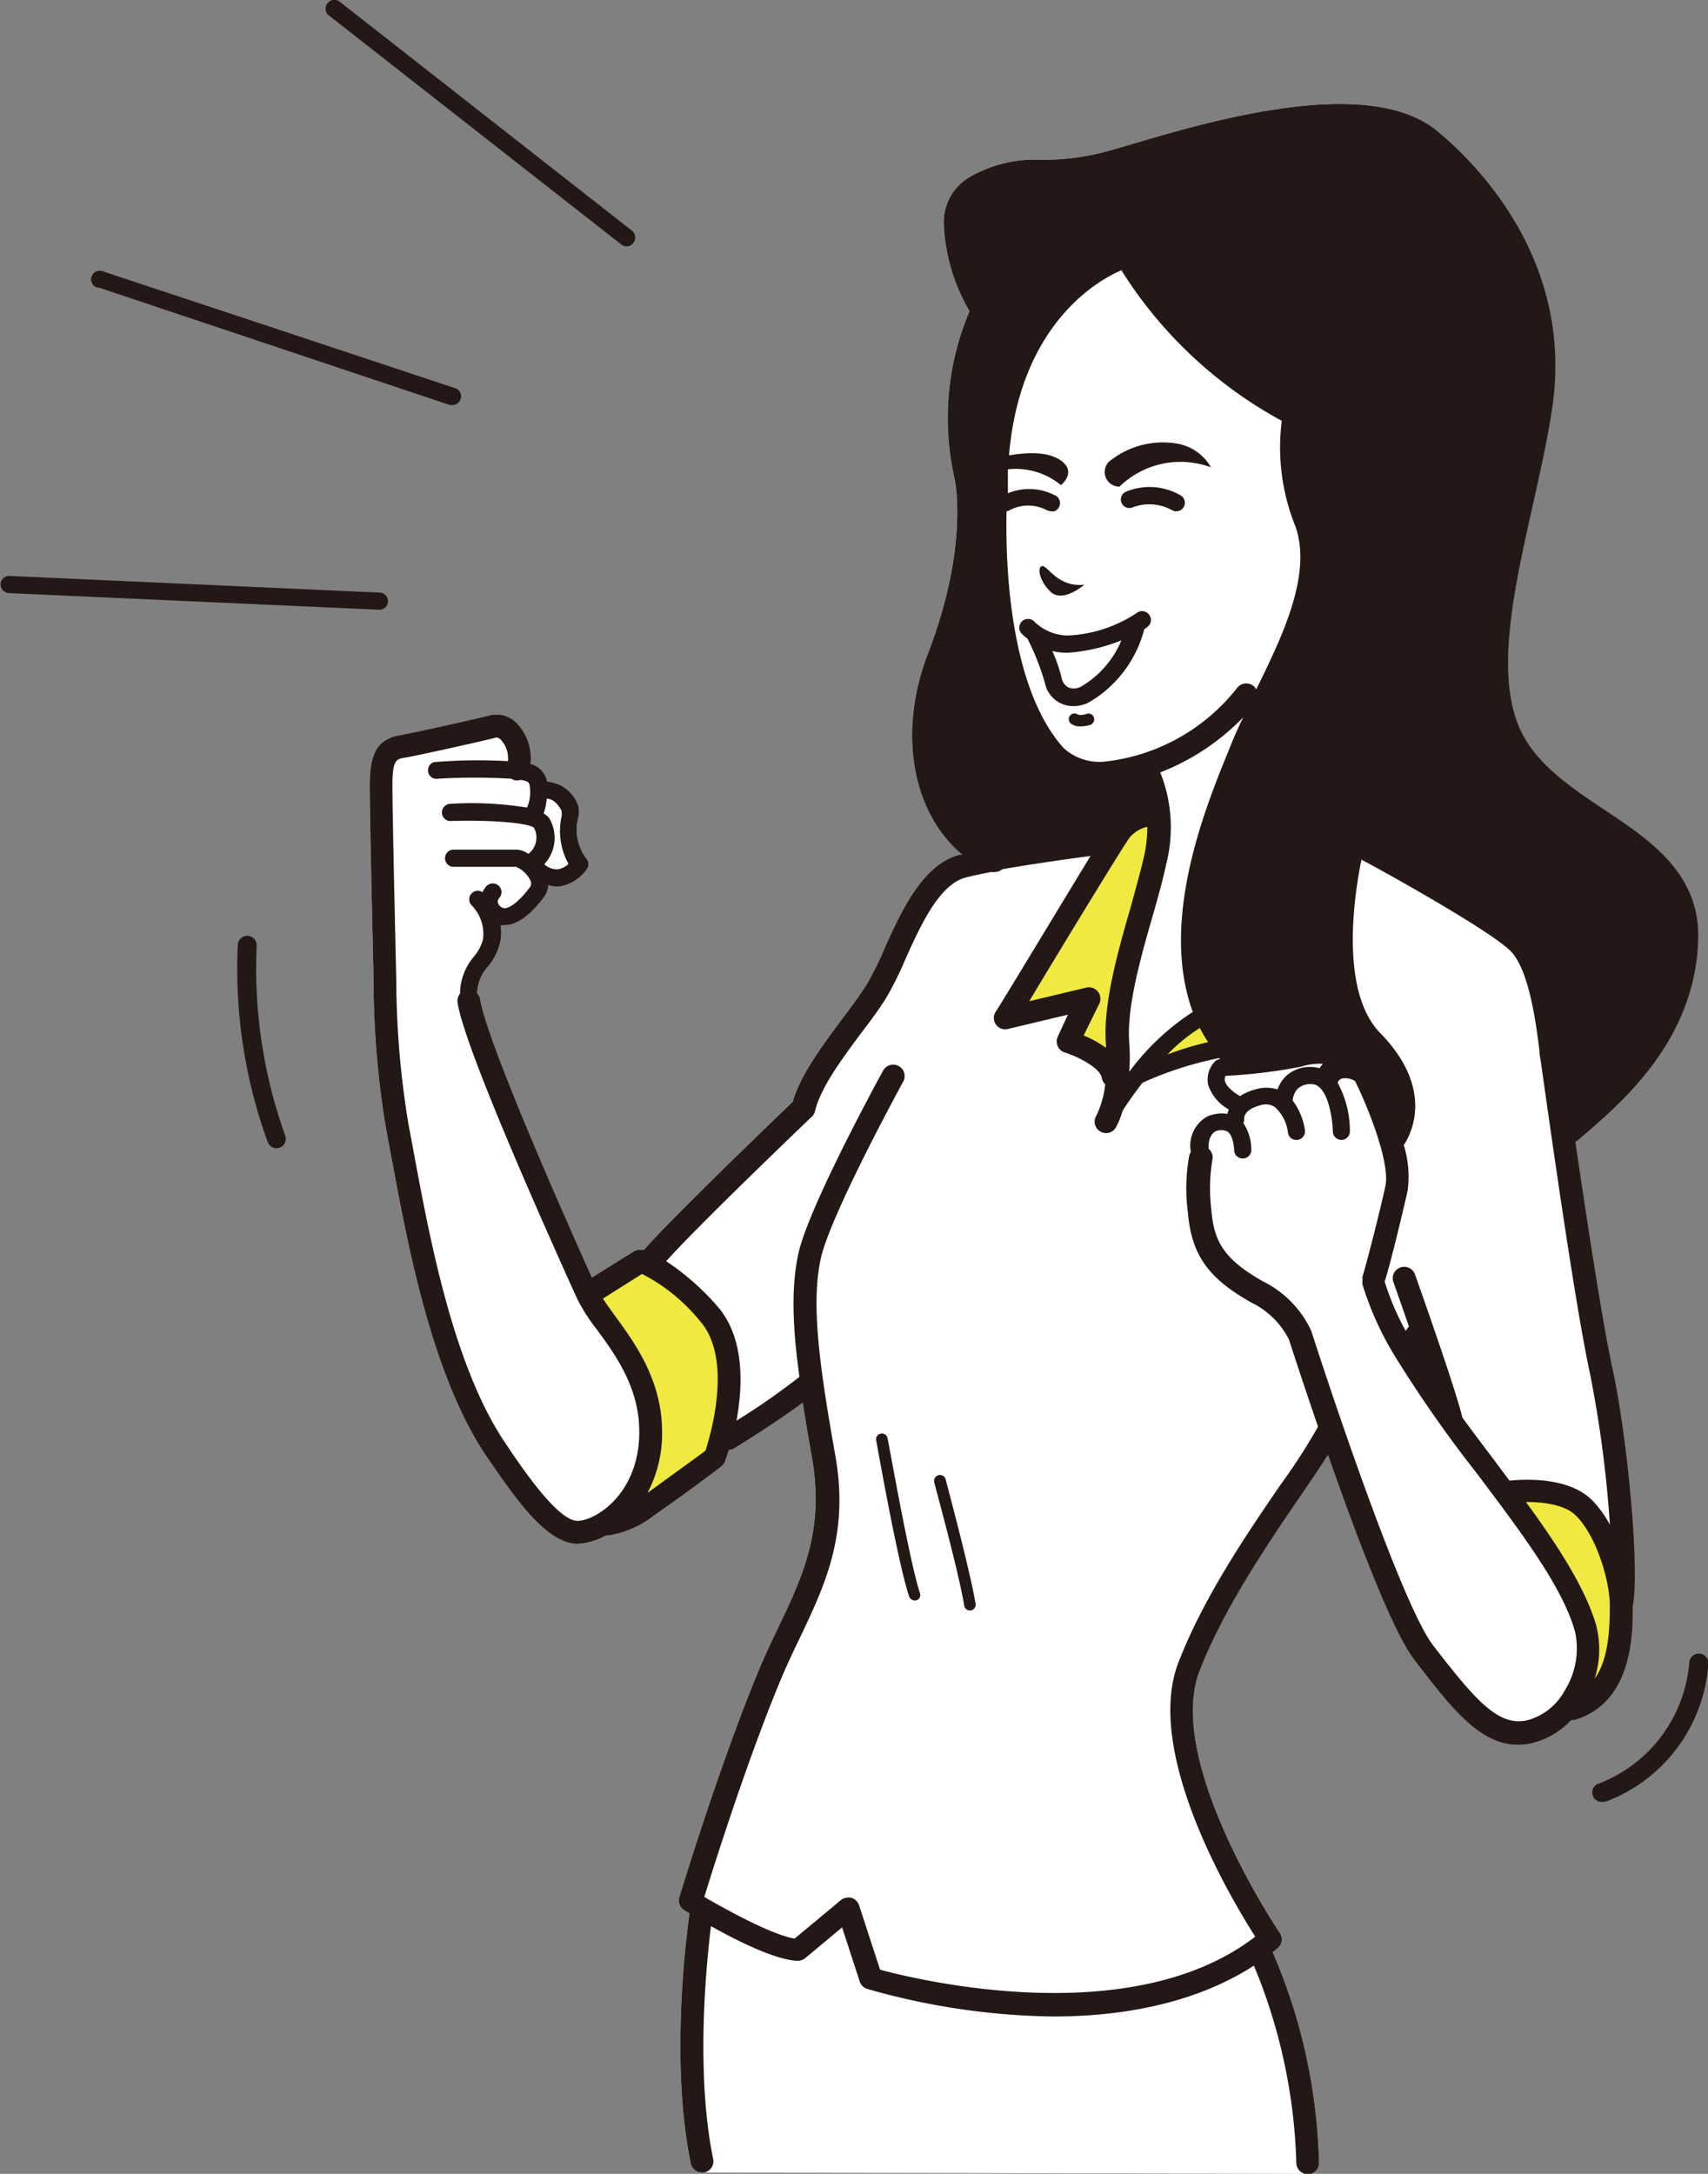 <svg xmlns="http://www.w3.org/2000/svg" viewBox="0 0 138.45 176.15"><rect x="0" y="0" width="138.45" height="176.15" fill="#808080" stroke="none"/><defs><style>.cls-1{fill:#fff;}.cls-2{fill:#f0ea40;}.cls-3{fill:#231815;}</style></defs><g id="レイヤー_2" data-name="レイヤー 2"><g id="レイヤー_1-2" data-name="レイヤー 1"><path class="cls-1" d="M106,176.15h0a.91.91,0,0,0,.9-1,45.57,45.57,0,0,0-3.75-17l.41-.33a.94.94,0,0,0,.17-1.23c-.1-.14-9.32-13.85-6.52-21.19,1.93-5,5.47-10.22,8.05-14,.94-1.37,1.75-2.55,2.37-3.55,2.27,6.5,5.23,14.34,7,16.61,3,3.93,5.33,6.89,8.39,6.89a4.93,4.93,0,0,0,1.18-.14,6.44,6.44,0,0,0,3.15-1.86l.24,0c4.75-1.33,4.74-7,4.74-9.1v-.07c.59-3-.44-13.79-1.65-19.31-.64-2.94-1.64-9.09-3-18.33a.91.91,0,0,0,.24-.16l.55-.47c3.13-2.7,8.94-7.72,9.17-15.77.15-5.31-3.81-8-7.65-10.54-2.52-1.69-5.13-3.44-6.5-5.92-2.46-4.44-.84-11.68.73-18.69.59-2.62,1.2-5.35,1.58-7.88,1.77-11.8-5.89-19.62-9.26-22.43C111,6,98.24,9.75,91.41,11.78l-1.13.33a20,20,0,0,1-5.89.84,10.5,10.5,0,0,0-5.89,1.46,4.22,4.22,0,0,0-2,3.69,15.18,15.18,0,0,0,2.09,7.12,22.12,22.12,0,0,0-1.2,13.62h0v0c0,.05,1.2,5.37-2.18,14.15C72.72,59.45,74,65.93,78,69.26l-.22,0c-3,.78-4.72,4.57-6.09,7.61a25.12,25.12,0,0,1-1.43,2.89c-.53.85-1.24,1.81-2,2.81-1.66,2.24-3.38,4.54-4,6.71-1.44,1.38-9.91,9.52-12.06,12l-.17,0a1,1,0,0,0-.66.13l-3.39,2.11C40.58,87,39.12,82.28,38.93,81a.88.88,0,0,0-.25-.5,3.28,3.28,0,0,1,.84-2.13,4.88,4.88,0,0,0,1-1.9,3.66,3.66,0,0,0,.06-1.5,1.12,1.12,0,0,0,.32,0c1,0,2.07-.78,3.17-2.24a1.89,1.89,0,0,0,.38-1,2.24,2.24,0,0,0,1.06.08,3.41,3.41,0,0,0,2.08-1.4.71.71,0,0,0-.07-.85,3.89,3.89,0,0,1-.66-3.25,1.91,1.91,0,0,0,0-1.06,2.88,2.88,0,0,0-2.5-1.91,1.88,1.88,0,0,0-.14-.42,1.82,1.82,0,0,0-1.15-1l-.07,0a4.05,4.05,0,0,0-1-3.2,2.28,2.28,0,0,0-2.24-.77c-1.2.31-6.19,1.42-7.28,1.61-1.85.32-2.51,1.39-2.51,4.08s.3,15.14.31,15.76A73,73,0,0,0,31.3,91.51c.15.79.31,1.67.49,2.6,1.3,7,3.28,17.58,7.77,24.09l.35.5c2.22,3.24,4.57,6.4,6.91,6.4h0a5.26,5.26,0,0,0,2.3-.68l.2,0h0a7.82,7.82,0,0,0,3.67-1.6c2.49-1.72,5.46-3.94,5.48-4a.91.91,0,0,0,.32-.43c0-.06.14-.39.29-.9a1,1,0,0,0,.46-.14c.43-.26,3.6-2.23,5.53-3.69.21,1.37.46,2.85.75,4.46,1,5.83-.69,9.47-2.7,13.69-.56,1.16-1.13,2.37-1.67,3.67-3.24,7.83-6.36,18.19-6.4,18.3a.93.93,0,0,0,.4,1l.44.27c-.36,2.57-1.52,12.34.1,20.25a.92.92,0,0,0,.91.74.65.65,0,0,0,.19,0Z"/><path class="cls-2" d="M47.53,104.91s3.88,3.81,4.38,7.31.83,9-2.86,11.33l9-5.09s2.41-6.81,0-10.63A16.77,16.77,0,0,0,52,102.24Z"/><path class="cls-2" d="M91,67.31,81.56,82.83l6.13-1.9L86.63,84l3.77,3s-.51-5.91.64-8.9,3.49-9.42,2.79-12.28Z"/><polygon class="cls-2" points="97.21 82.33 92.94 86.46 99.56 84.93 97.21 82.33"/><path class="cls-2" d="M122.2,121.38c.32-.12,4.42-.5,6.37.83s2.73,6.17,2.79,6.42-.89,7.13-.89,7.13l-2.6,2s1.59-4.43.06-7.24S122.2,121.38,122.2,121.38Z"/><path class="cls-3" d="M90.75,39.43a7.09,7.09,0,0,1,7.41-1.56,3.91,3.91,0,0,0-2.85-1.94,6.89,6.89,0,0,0-5.4,1.47A1.18,1.18,0,0,0,90.75,39.43Z"/><path class="cls-3" d="M95.66,40.12a5,5,0,0,0-4.43-.26.69.69,0,0,0,.64,1.23,3.81,3.81,0,0,1,3.17.27.7.7,0,0,0,.31.07.68.68,0,0,0,.62-.38A.69.69,0,0,0,95.66,40.12Z"/><path class="cls-3" d="M85.21,48c1,.85,2.69-.62,2.69-.62-2.16.23-2.93-1.51-3.4-1.51S84.23,47.12,85.21,48Z"/><path class="cls-3" d="M88.14,57.83c-.51.17-.74.09-.77.07a.47.47,0,0,0-.63.08.46.46,0,0,0,.06.65,1.18,1.18,0,0,0,.79.23,2.6,2.6,0,0,0,.83-.14.47.47,0,0,0-.28-.89Z"/><path class="cls-3" d="M88.29,56.9A9.64,9.64,0,0,0,92.75,51l.27-.21a.69.69,0,0,0,.11-1,.7.7,0,0,0-1-.11,11,11,0,0,1-5.61,1.82,4,4,0,0,1-2.69-1.14.7.7,0,1,0-1,1,5.28,5.28,0,0,0,.46.4,20.34,20.34,0,0,1,1.4,3.54A2.36,2.36,0,0,0,86,57a2.4,2.4,0,0,0,1,.22A2.74,2.74,0,0,0,88.29,56.9ZM86.07,55a12.27,12.27,0,0,0-.77-2.25,4.52,4.52,0,0,0,1.12.14h.18a14.19,14.19,0,0,0,4.3-1,7.81,7.81,0,0,1-3.26,3.74,1.17,1.17,0,0,1-1,.09A1.06,1.06,0,0,1,86.07,55Z"/><path class="cls-3" d="M76.06,119.54a.48.48,0,0,0-.33.57c0,.08,2,7.32,2.43,10a.47.47,0,0,0,.46.39h.08a.48.48,0,0,0,.38-.54c-.46-2.77-2.37-9.84-2.44-10.14A.48.48,0,0,0,76.06,119.54Z"/><path class="cls-3" d="M71.94,116.55a.45.45,0,0,0-.54-.38.46.46,0,0,0-.38.53c.08.41,1.74,9.86,2.67,12.66a.47.47,0,0,0,.44.32l.15,0a.45.45,0,0,0,.29-.58C73.67,126.33,72,116.64,71.94,116.55Z"/><path class="cls-3" d="M7.94,23.28l28.53,9.54a.83.83,0,0,0,.22,0,.7.7,0,0,0,.22-1.36L8.38,22a.7.7,0,1,0-.44,1.32Z"/><path class="cls-3" d="M132.35,130.24v-.07c.59-3-.44-13.79-1.65-19.31-.64-2.94-1.64-9.09-3-18.33a.91.91,0,0,0,.24-.16l.55-.47c3.13-2.7,8.94-7.72,9.17-15.77.15-5.31-3.81-8-7.65-10.54-2.52-1.69-5.13-3.44-6.5-5.92-2.46-4.44-.84-11.68.73-18.69.59-2.62,1.2-5.35,1.58-7.88,1.77-11.8-5.89-19.62-9.26-22.43C111,6,98.24,9.75,91.41,11.78l-1.13.33a20,20,0,0,1-5.89.84,10.5,10.5,0,0,0-5.89,1.46,4.22,4.22,0,0,0-2,3.69,15.18,15.18,0,0,0,2.09,7.12,22.12,22.12,0,0,0-1.2,13.62h0v0c0,.05,1.2,5.37-2.18,14.15C72.72,59.45,74,65.93,78,69.26l-.22,0c-3,.78-4.72,4.57-6.09,7.61a25.12,25.12,0,0,1-1.43,2.89c-.53.85-1.24,1.81-2,2.81-1.66,2.24-3.38,4.54-4,6.71-1.44,1.38-9.91,9.52-12.06,12l-.17,0a1,1,0,0,0-.66.13l-3.39,2.11C40.58,87,39.12,82.28,38.93,81a.88.88,0,0,0-.25-.5,3.28,3.28,0,0,1,.84-2.13,4.88,4.88,0,0,0,1-1.9,3.66,3.66,0,0,0,.06-1.5,1.12,1.12,0,0,0,.32,0c1,0,2.07-.78,3.17-2.24a1.89,1.89,0,0,0,.38-1,2.24,2.24,0,0,0,1.06.08,3.41,3.41,0,0,0,2.08-1.4.71.71,0,0,0-.07-.85,3.89,3.89,0,0,1-.66-3.25,1.91,1.91,0,0,0,0-1.06,2.88,2.88,0,0,0-2.5-1.91,1.88,1.88,0,0,0-.14-.42,1.82,1.82,0,0,0-1.15-1l-.07,0a4.05,4.05,0,0,0-1-3.2,2.28,2.28,0,0,0-2.24-.77c-1.2.31-6.19,1.42-7.28,1.61-1.85.32-2.51,1.39-2.51,4.08s.3,15.14.31,15.76A73,73,0,0,0,31.3,91.51c.15.79.31,1.67.49,2.6,1.3,7,3.28,17.58,7.77,24.09l.35.5c2.22,3.24,4.57,6.4,6.91,6.4h0a5.26,5.26,0,0,0,2.3-.68l.2,0h0a7.82,7.82,0,0,0,3.67-1.6c2.49-1.72,5.46-3.94,5.48-4a.91.91,0,0,0,.32-.43c0-.06.14-.39.29-.9a1,1,0,0,0,.46-.14c.43-.26,3.6-2.23,5.53-3.69.21,1.37.46,2.85.75,4.46,1,5.83-.69,9.47-2.7,13.69-.56,1.16-1.13,2.37-1.67,3.67-3.24,7.83-6.36,18.19-6.4,18.3a.93.93,0,0,0,.4,1l.44.27c-.36,2.57-1.52,12.34.1,20.25a.92.92,0,0,0,.91.74.65.65,0,0,0,.19,0,.92.92,0,0,0,.72-1.09c-1.42-6.91-.58-15.58-.18-18.87,2.11,1.18,5.2,2.73,7,2.81a1,1,0,0,0,.63-.21l3-2.5,1.43,4.39a.93.93,0,0,0,.62.6A57,57,0,0,0,85.4,163.4c5.43,0,11.4-1,16.24-4.12a44.78,44.78,0,0,1,3.44,16,.93.93,0,0,0,.93.9h0a.91.91,0,0,0,.9-1,45.57,45.57,0,0,0-3.75-17l.41-.33a.94.94,0,0,0,.17-1.23c-.1-.14-9.32-13.85-6.52-21.19,1.93-5,5.47-10.22,8.05-14,.94-1.37,1.75-2.55,2.37-3.55,2.27,6.5,5.23,14.34,7,16.61,3,3.93,5.33,6.89,8.39,6.89a4.93,4.93,0,0,0,1.18-.14,6.44,6.44,0,0,0,3.15-1.86l.24,0C132.36,138,132.35,132.36,132.35,130.24Zm-88-65.52c.27,0,.77.19,1.18,1,0,.09,0,.26,0,.4A5.5,5.5,0,0,0,46.08,70a1.55,1.55,0,0,1-.81.43,1.44,1.44,0,0,1-1.15-.4l0,0a3.14,3.14,0,0,0,.48-3.59,1.26,1.26,0,0,0-.53-.52A5.6,5.6,0,0,0,44.32,64.72Zm66,4.93c3.72,2,10.85,6.08,12.14,7.46,1.44,1.53,2,5.62,2.3,8.06,0,.35.09.67.13,1l.14,1c.66,4.64,2.65,18.77,3.82,24.11a95.78,95.78,0,0,1,1.62,12.28,8.64,8.64,0,0,0-1.45-2c-1.85-1.85-5.32-1.72-6.69-1.58l-1.25-1.67c-.86-1.14-1.73-2.29-2.57-3.44-.54-2.32-3.72-11.26-3.86-11.65a.93.93,0,0,0-1.75.62c.31.87.78,2.2,1.28,3.66a1.07,1.07,0,0,0-.14.16l-.12.19a21.13,21.13,0,0,1-1.71-4c.57-1.75,1.75-6.86,1.86-7.35a8.62,8.62,0,0,0-.31-3.71c.54-.81,2.57-4.49-1.91-9.08C108.59,80.33,109.76,72.59,110.36,69.65Zm-3.11,16.56a2,2,0,0,0-.28.35,2.28,2.28,0,0,0-.66-.1,2.81,2.81,0,0,0-2.14.82,2.74,2.74,0,0,0-.6,1,3,3,0,0,0-1.81,0,4.28,4.28,0,0,0-1.23.54c-.38-.21-1.11-.72-1.23-1.23a.6.6,0,0,1,.06-.41,43.6,43.6,0,0,0,6.14-.75A4.64,4.64,0,0,1,107.25,86.21ZM96.69,82a19.69,19.69,0,0,0-5.15,4.85,16.43,16.43,0,0,0,0-2.3c-.24-2.9.93-7,2-10.69.39-1.38.75-2.68,1-3.87a12,12,0,0,0-.49-7.4,18.88,18.88,0,0,0,6.72-4.46c-.37.77-.71,1.52-1,2.25l-.18.45C97.61,65.64,94,74.72,96.69,82Zm1.22,2.45a24.75,24.75,0,0,0-3.28,1,13.92,13.92,0,0,1,2.63-2.15A11.19,11.19,0,0,0,97.91,84.42Zm-8.26.26a1.34,1.34,0,0,0,0,.2,8.37,8.37,0,0,0-1.81-1l1.26-2.56a.91.91,0,0,0-.11-1,.91.91,0,0,0-.94-.32l-4.62,1.1C86.51,76,91,68.64,91.58,67.85A2.66,2.66,0,0,1,93,67a10.94,10.94,0,0,1-.3,2.55c-.27,1.15-.64,2.44-1,3.8C90.6,77.13,89.38,81.44,89.65,84.68ZM81.59,41.43a.76.76,0,0,0,.2-.06,3.2,3.2,0,0,1,3-.06,1,1,0,0,0,.43.12.63.63,0,0,0,.23,0,.7.7,0,0,0,.44-.88.69.69,0,0,0-.46-.45h0a4.48,4.48,0,0,0-3.73-.13,1.19,1.19,0,0,1,0-.15V39.7c0-.58,0-1.13,0-1.67A5.77,5.77,0,0,1,86,39.31s1.27-1,.08-1.93-3.24-.65-4.29-.48c.94-11.07,7.73-14.42,9.11-15a35.12,35.12,0,0,0,13,12.2A17.09,17.09,0,0,0,105,42.64c1.37,3.87-1,8.82-3.17,13.22a.88.88,0,0,0-.27-.31.94.94,0,0,0-1.3.22A15.84,15.84,0,0,1,89.67,61.7a4.29,4.29,0,0,1-3.46-1.09C81.75,55.64,81.5,45.41,81.59,41.43ZM46.82,123.24h0c-1.55,0-4.23-3.92-5.38-5.59l-.34-.51c-4.28-6.18-6.21-16.52-7.49-23.37-.17-.94-.34-1.82-.49-2.62a72.94,72.94,0,0,1-1-11.77h0c0-.13-.31-13.14-.31-15.73,0-2.08.31-2.14,1-2.25,1.14-.2,6.16-1.31,7.43-1.64,0,0,.22,0,.41.25a2.14,2.14,0,0,1,.52,1.67,42.36,42.36,0,0,0-6,.08.69.69,0,0,0-.44.88.68.68,0,0,0,.78.46,50.82,50.82,0,0,1,5.93,0l.2.1a1,1,0,0,0,.56,0,2.09,2.09,0,0,1,.41.09.44.44,0,0,1,.3.24,3.17,3.17,0,0,1-.19,1.91,28,28,0,0,0-6.28-.3.7.7,0,0,0,0,1.39c2.87-.1,6.26.1,6.84.54a1.67,1.67,0,0,1-.45,2.12,1.92,1.92,0,0,0-.87-.34c-.63,0-4.8,0-5.27,0a.7.7,0,0,0,0,1.39h0c1.27,0,4.68,0,5.14,0A2.27,2.27,0,0,1,43,71.36a.51.51,0,0,1-.06.55c-1,1.35-1.81,1.75-2.11,1.68a.67.67,0,0,1-.46-.4.41.41,0,0,1,.12-.44.72.72,0,0,0-.09-1,.71.71,0,0,0-1,.09,2.08,2.08,0,0,0-.29.46.67.67,0,0,0-.86.08.69.69,0,0,0,0,1,3.31,3.31,0,0,1,.9,2.75,3.62,3.62,0,0,1-.74,1.39,4.67,4.67,0,0,0-1.12,3,.91.91,0,0,0-.2.72c.47,3.13,5.44,14.59,9.53,23.64l.18.39a14.68,14.68,0,0,0,1.57,2.45c1.54,2.1,3.45,4.72,3.45,8.31C51.82,121.08,48.24,123.23,46.82,123.24Zm10.36-5.68c-.68.51-2.76,2-4.69,3.41a10.33,10.33,0,0,0,1.18-4.92c0-4.19-2.19-7.2-3.8-9.4-.38-.53-.72-1-1-1.42l3.17-2A14.6,14.6,0,0,1,56.7,107C59.44,110.05,57.61,116.24,57.18,117.56Zm46.58,2.81c-2.64,3.85-6.24,9.13-8.25,14.38-2.79,7.29,4.29,19.13,6.24,22.18-10,7.72-27.37,3.5-30.41,2.68l-1.7-5.21a.94.94,0,0,0-.62-.61,1,1,0,0,0-.86.18l-3.75,3.12c-1.73-.29-5-2.05-7-3.19l0,0-.32-.19c.75-2.43,3.4-10.85,6.13-17.45.52-1.25,1.08-2.43,1.63-3.57,2.05-4.32,4-8.4,2.85-14.81-1.35-7.57-1.94-12.35-1.17-15.89S73.18,87.7,73.24,87.6a.93.93,0,0,0-1.63-.89c-.25.45-6.06,11.06-6.89,14.86-.58,2.67-.5,5.76.08,10a56,56,0,0,1-5.1,3.55c.52-2.82.69-6.81-1.63-9.36A20.17,20.17,0,0,0,54,102.2c2.68-3,11.7-11.61,11.8-11.71a.9.9,0,0,0,.27-.46c.43-1.87,2.18-4.22,3.72-6.3.77-1,1.51-2,2.08-2.93a27.54,27.54,0,0,0,1.54-3.12c1.21-2.68,2.71-6,4.86-6.57.58-.15,1.29-.3,2.07-.45a1.06,1.06,0,0,0,.31,0,.91.91,0,0,0,.58-.22c2.43-.43,5.31-.83,7.17-1.08C85.75,73.7,81,81.59,80.7,82a.92.92,0,0,0,1,1.38l4.87-1.16L85.74,84a.94.94,0,0,0,0,.77.91.91,0,0,0,.58.52c1.18.37,2.88,1.29,3,2.07a.88.88,0,0,0,.27.5,7.65,7.65,0,0,1-.72,2.54.93.93,0,0,0,.3,1.28,1,1,0,0,0,.49.14.91.91,0,0,0,.78-.44A6.48,6.48,0,0,0,91,90c.4-.62.95-1.42,1.61-2.26a28.3,28.3,0,0,1,6.21-2l.07.09a.67.67,0,0,0-.47.25,2.12,2.12,0,0,0-.49,1.82,3.56,3.56,0,0,0,1.68,2,2.17,2.17,0,0,0-.12.36,3,3,0,0,0-1.61.2,2.7,2.7,0,0,0-1.35,2.88,1.23,1.23,0,0,0-.12.26,14.75,14.75,0,0,0-.12,4.66c.29,3.41,1.64,5.32,5.13,7.28a6.7,6.7,0,0,1,3.06,3c.14.44,1.08,3.33,2.36,7.07A49.94,49.94,0,0,1,103.76,120.37ZM126.83,137a4.91,4.91,0,0,1-3,2.39c-2.39.57-4.28-1.69-7.67-6.07-2.31-3-7.46-18-9.87-25.48h0v0a8.44,8.44,0,0,0-3.9-4c-3.3-1.86-4-3.36-4.2-5.83a14.17,14.17,0,0,1,.08-4,.91.91,0,0,0-.3-.92c-.06-1,.42-1.34.53-1.4a1.14,1.14,0,0,1,1,0c.45.32.54,1.27.54,1.57a.7.7,0,0,0,1.39,0,3.89,3.89,0,0,0-.64-2.25.82.82,0,0,0,.06-.38c0-.07,0-.72,1.29-1.06a1.37,1.37,0,0,1,1.19.13,3.31,3.31,0,0,1,1.07,2.07.68.68,0,0,0,.69.6h.09a.7.7,0,0,0,.6-.78,5.33,5.33,0,0,0-1-2.42,1.7,1.7,0,0,1,.39-.93,1.53,1.53,0,0,1,1.14-.39c1.34,0,1.71,2.84,1.73,3.84a.7.7,0,0,0,.7.68h0a.69.69,0,0,0,.68-.71,8.17,8.17,0,0,0-1-3.94.5.5,0,0,0,.08-.12.49.49,0,0,1,.41-.22,1.46,1.46,0,0,1,.93.22c1.16,2.35,2.85,6.7,2.46,8.52-.58,2.62-1.67,6.79-1.86,7.33a.26.26,0,0,1,0,.08s0,0,0,.06l0,.11v.06a.91.91,0,0,0,0,.17s0,0,0,0a.39.39,0,0,0,0,.15h0a25.4,25.4,0,0,0,2.61,5.78l0,0a103,103,0,0,0,6.63,9.49c3.58,4.76,7,9.25,8,12.9A6.44,6.44,0,0,1,126.83,137Zm2.58-5.22c-.85-3-3.07-6.45-5.72-10.07,1.39,0,3.15.2,4.06,1.11,1.7,1.7,2.74,5.36,2.74,7.24v.15c0,2.14-.18,4.36-1.23,5.82A7.73,7.73,0,0,0,129.41,131.81Z"/><path class="cls-3" d="M30.75,49.41a.7.7,0,0,0,.7-.67.69.69,0,0,0-.67-.72l-30-1.35a.69.69,0,0,0-.73.66.71.71,0,0,0,.67.73l30.05,1.35Z"/><path class="cls-3" d="M50.36,19.81a.7.7,0,0,0,.43.15.65.65,0,0,0,.54-.27.7.7,0,0,0-.11-1L27.55.15a.7.7,0,0,0-1,.11.69.69,0,0,0,.12,1Z"/><path class="cls-3" d="M20.81,76.59a.77.77,0,0,0-1.53-.11,41.11,41.11,0,0,0,2.43,16.09.77.77,0,0,0,.71.48.77.77,0,0,0,.71-1A40,40,0,0,1,20.81,76.59Z"/><path class="cls-3" d="M137.7,134h0a.77.77,0,0,0-.77.76,11.51,11.51,0,0,1-7.26,9.74A.76.76,0,0,0,130,146a.8.8,0,0,0,.3-.06,12.89,12.89,0,0,0,8.18-11.13A.76.76,0,0,0,137.7,134Z"/></g></g></svg>